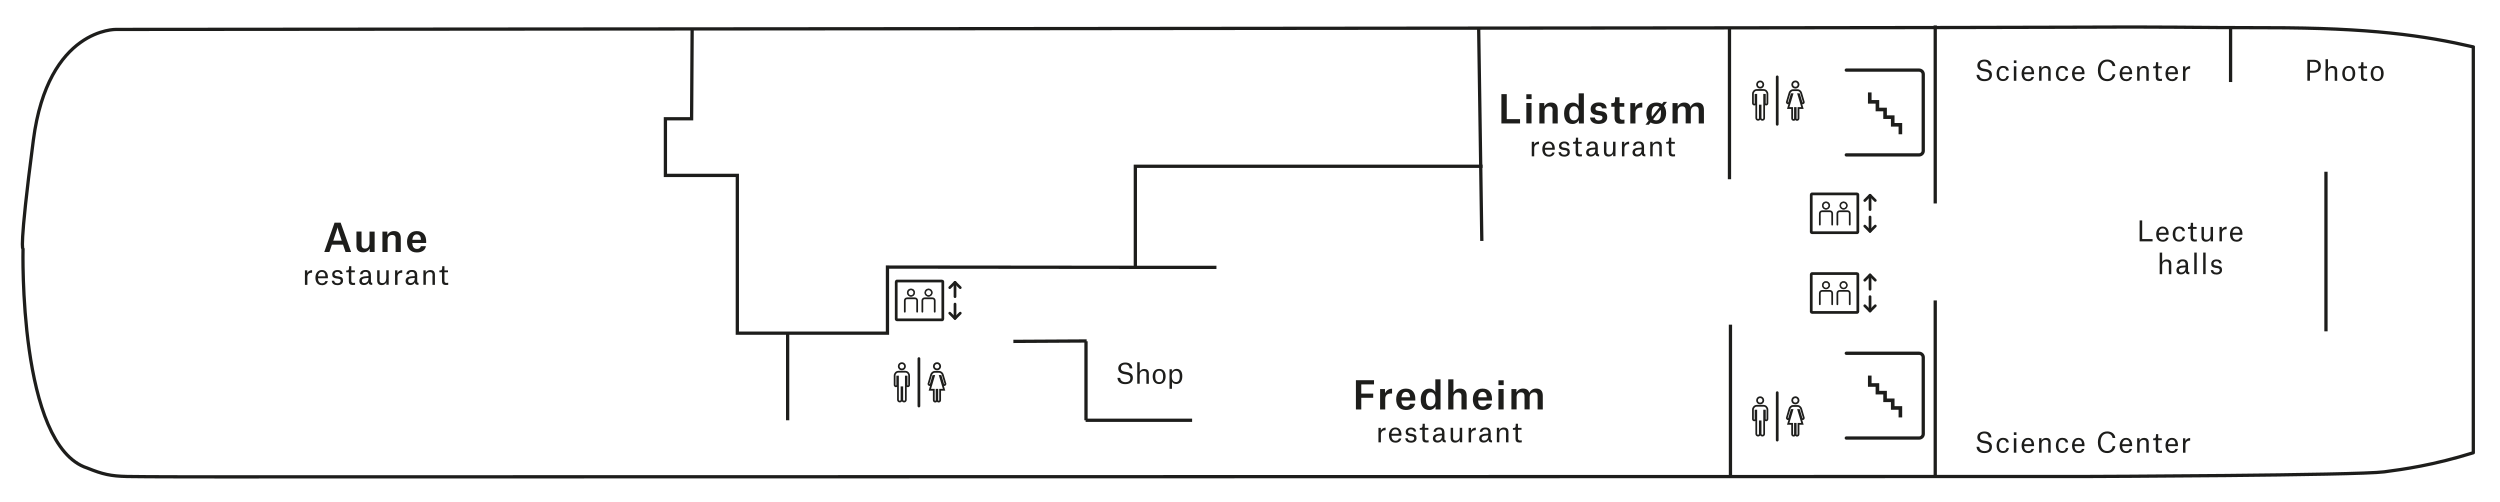 <?xml version="1.0" encoding="UTF-8"?><svg xmlns="http://www.w3.org/2000/svg" viewBox="0 0 457.09 91.74"><defs><style>.n,.o,.p,.q,.r,.s,.t{fill:none;}.u,.v{fill:#1d1d1b;}.v{stroke-width:.13px;}.v,.o,.p,.q,.r,.s,.t{stroke:#1d1d1b;}.v,.o,.q,.r,.t{stroke-miterlimit:10;}.o{stroke-width:.32px;}.p{stroke-width:.5px;}.p,.q{stroke-linecap:round;}.p,.s{stroke-linejoin:round;}.q,.r,.s{stroke-width:.6px;}.t{stroke-width:.33px;}</style></defs><g id="a"/><g id="b"/><g id="c"><path class="n" d="M162.26,48.83l61.14,.22v9.81l2.1,1.51-7.55,9.59v5.98h-21.02l-3.02,1.78s-.43-.49-.54-1.72h-10.67s-5.77-.59-4.85-7.87h5.23v-6.36h-20.83v-12.94Z"/><path class="n" d="M171.73,85.04l-129.88,.06s-15.29-.02-18.22,0c-3.79,.03-4.09-.76-7-1.5-10.53-2.68-10.51-37.88-10.51-37.88,0,0,.93-12.28,1.87-18.8C10.86,6.88,21.01,7.43,21.01,7.43c0,0,85.58,.13,105.54,0l-.09,14.27h-4.8v10.36h13.16v28.84h36.32l.59,24.14Z"/><path class="n" d="M317.29,85.61l35.79-.04h28.73s49.01-.18,54.13-.82c2.02-.25,5.04-1.09,8.61-1.74,0-14.48,.26-60.87,.26-74.04-7.41-1.15-16.54-1.87-30.18-1.87-14.34,0-16.95-.21-37.14-.09-2.76,.02-11.46,.04-24.41,.06l-36.69,.05h-45.32V30.4h-63.48v18.48h14.82l.28,10.13,2.46,1.55-7.14,8.14v5.73h-20.95l-3.06,1.71s-.54-.94-.45-1.71h-10.79s-5.76,.96-4.77-5.96h5.21v-7.63h-20.95v24.68l153.68,.09h1.35Z"/><path class="n" d="M407.74,7.31l-.04,8.9,24.03,13.91,3.36-2.58,9.04,.13V9.33s-14.21-2.29-36.37-2.02"/><path class="n" d="M407.43,85.09s24.01-.27,27.11-.54c3.1-.27,9.58-1.35,9.58-1.35v-18.61h-9.04l-3.37-4.99-24.28,16.19v9.31Z"/><path class="n" d="M374.26,36.65l12.24-13.65,.97,.79,6.61-6.87,7.84,.18,8.02,4.32-.53,.88,8.63,4.76-.71,.7,7.93,4.58v27.48l-7.84,4.41,.53,.97-8.55,4.41,.44,.88-7.93,4.4-8.02,.09-6.78-6.87-.53,.7-12.24-13.13s-2.11-9.95-.09-19.03"/><polyline class="r" points="126.55 5.3 126.45 21.71 121.66 21.71 121.66 32.07 134.81 32.07 134.81 60.91 162.26 60.91 162.26 48.83 207.58 48.88 222.41 48.88"/><polyline class="r" points="207.58 48.88 207.58 30.4 271.06 30.4 207.58 30.4"/></g><g id="d"><rect class="n" x="431.72" y="30.33" width="13.02" height="10.1"/><rect class="n" x="431.41" y="51.85" width="13.78" height="9.97"/></g><g id="e"/><g id="f"/><g id="g"><line class="r" x1="407.83" y1="5.1" x2="407.83" y2="15"/><line class="r" x1="198.49" y1="76.84" x2="217.96" y2="76.84"/><line class="r" x1="425.27" y1="31.4" x2="425.27" y2="60.58"/><line class="r" x1="353.83" y1="4.65" x2="353.83" y2="37.2"/><line class="r" x1="353.83" y1="54.93" x2="353.83" y2="86.94"/><line class="r" x1="316.21" y1="5.1" x2="316.21" y2="32.77"/><line class="r" x1="316.39" y1="59.36" x2="316.39" y2="86.94"/><line class="r" x1="270.35" y1="4.94" x2="270.93" y2="44.05"/><line class="r" x1="185.28" y1="62.42" x2="198.68" y2="62.34"/><line class="r" x1="198.56" y1="62.4" x2="198.56" y2="76.84"/><line class="r" x1="144.01" y1="60.91" x2="144.01" y2="76.84"/></g><g id="h"/><g id="i"><g><line class="p" x1="174.61" y1="51.63" x2="174.61" y2="54.24"/><polyline class="p" points="173.65 57.26 174.61 58.22 175.57 57.26"/><g><polyline class="p" points="173.65 52.59 174.61 51.63 175.57 52.59"/><line class="p" x1="174.61" y1="58.21" x2="174.61" y2="55.6"/><path class="p" d="M172.25,51.38h-8.26s-.07,.01-.09,.04h0s-.04,.06-.04,.09v6.84s.01,.07,.04,.09c.02,.02,.05,.04,.09,.04h8.26s.07-.01,.09-.04c.02-.02,.04-.06,.04-.09v-6.84s-.01-.07-.04-.09c-.02-.02-.06-.04-.09-.04h0Z"/><path class="v" d="M166.56,54.18c-.37,0-.68-.3-.68-.68s.3-.68,.68-.68,.68,.3,.68,.68-.3,.68-.68,.68Zm0-1.2c-.29,0-.53,.24-.53,.53s.24,.53,.53,.53,.53-.24,.53-.53-.24-.53-.53-.53Z"/><path class="u" d="M167.28,54.38h-1.44c-.32,0-.57,.26-.57,.57v2.05c0,.09,.07,.16,.16,.16s.16-.07,.16-.16v-2.05c0-.14,.11-.25,.25-.25h1.44c.14,0,.25,.11,.25,.25v2.05c0,.09,.07,.16,.16,.16s.16-.07,.16-.16v-2.05c0-.32-.26-.57-.57-.57Z"/><path class="v" d="M169.77,54.18c-.37,0-.68-.3-.68-.68s.3-.68,.68-.68,.68,.3,.68,.68-.3,.68-.68,.68Zm0-1.2c-.29,0-.53,.24-.53,.53s.24,.53,.53,.53,.53-.24,.53-.53-.24-.53-.53-.53Z"/><path class="u" d="M170.49,54.38h-1.44c-.32,0-.57,.26-.57,.57v2.05c0,.09,.07,.16,.16,.16s.16-.07,.16-.16v-2.05c0-.14,.11-.25,.25-.25h1.44c.14,0,.25,.11,.25,.25v2.05c0,.09,.07,.16,.16,.16s.16-.07,.16-.16v-2.05c0-.32-.26-.57-.57-.57Z"/></g></g><g><line class="p" x1="341.91" y1="35.71" x2="341.91" y2="38.32"/><polyline class="p" points="340.95 41.34 341.91 42.3 342.87 41.34"/><g><polyline class="p" points="340.95 36.66 341.91 35.7 342.87 36.66"/><line class="p" x1="341.91" y1="42.29" x2="341.91" y2="39.68"/><path class="p" d="M339.55,35.45h-8.26s-.07,.01-.09,.04h0s-.04,.06-.04,.09v6.84s.01,.07,.04,.09c.02,.02,.05,.04,.09,.04h8.26s.07-.01,.09-.04c.02-.02,.04-.06,.04-.09v-6.84s-.01-.07-.04-.09c-.02-.02-.06-.04-.09-.04h0Z"/><path class="v" d="M333.86,38.26c-.37,0-.68-.3-.68-.68s.3-.68,.68-.68,.68,.3,.68,.68-.3,.68-.68,.68Zm0-1.2c-.29,0-.53,.24-.53,.53s.24,.53,.53,.53,.53-.24,.53-.53-.24-.53-.53-.53Z"/><path class="u" d="M334.58,38.46h-1.44c-.32,0-.57,.26-.57,.57v2.05c0,.09,.07,.16,.16,.16s.16-.07,.16-.16v-2.05c0-.14,.11-.25,.25-.25h1.44c.14,0,.25,.11,.25,.25v2.05c0,.09,.07,.16,.16,.16s.16-.07,.16-.16v-2.05c0-.32-.26-.57-.57-.57Z"/><path class="v" d="M337.07,38.26c-.37,0-.68-.3-.68-.68s.3-.68,.68-.68,.68,.3,.68,.68-.3,.68-.68,.68Zm0-1.2c-.29,0-.53,.24-.53,.53s.24,.53,.53,.53,.53-.24,.53-.53-.24-.53-.53-.53Z"/><path class="u" d="M337.79,38.46h-1.44c-.32,0-.57,.26-.57,.57v2.05c0,.09,.07,.16,.16,.16s.16-.07,.16-.16v-2.05c0-.14,.11-.25,.25-.25h1.44c.14,0,.25,.11,.25,.25v2.05c0,.09,.07,.16,.16,.16s.16-.07,.16-.16v-2.05c0-.32-.26-.57-.57-.57Z"/></g></g><g><line class="p" x1="341.91" y1="50.27" x2="341.91" y2="52.88"/><polyline class="p" points="340.95 55.9 341.91 56.86 342.87 55.9"/><g><polyline class="p" points="340.95 51.23 341.91 50.27 342.87 51.23"/><line class="p" x1="341.91" y1="56.86" x2="341.91" y2="54.24"/><path class="p" d="M339.55,50.02h-8.26s-.07,.01-.09,.04h0s-.04,.06-.04,.09v6.84s.01,.07,.04,.09c.02,.02,.05,.04,.09,.04h8.26s.07-.01,.09-.04c.02-.02,.04-.06,.04-.09v-6.84s-.01-.07-.04-.09c-.02-.02-.06-.04-.09-.04h0Z"/><path class="v" d="M333.86,52.82c-.37,0-.68-.3-.68-.68s.3-.68,.68-.68,.68,.3,.68,.68-.3,.68-.68,.68Zm0-1.2c-.29,0-.53,.24-.53,.53s.24,.53,.53,.53,.53-.24,.53-.53-.24-.53-.53-.53Z"/><path class="u" d="M334.58,53.02h-1.44c-.32,0-.57,.26-.57,.57v2.05c0,.09,.07,.16,.16,.16s.16-.07,.16-.16v-2.05c0-.14,.11-.25,.25-.25h1.44c.14,0,.25,.11,.25,.25v2.05c0,.09,.07,.16,.16,.16s.16-.07,.16-.16v-2.05c0-.32-.26-.57-.57-.57Z"/><path class="v" d="M337.07,52.82c-.37,0-.68-.3-.68-.68s.3-.68,.68-.68,.68,.3,.68,.68-.3,.68-.68,.68Zm0-1.2c-.29,0-.53,.24-.53,.53s.24,.53,.53,.53,.53-.24,.53-.53-.24-.53-.53-.53Z"/><path class="u" d="M337.79,53.02h-1.44c-.32,0-.57,.26-.57,.57v2.05c0,.09,.07,.16,.16,.16s.16-.07,.16-.16v-2.05c0-.14,.11-.25,.25-.25h1.44c.14,0,.25,.11,.25,.25v2.05c0,.09,.07,.16,.16,.16s.16-.07,.16-.16v-2.05c0-.32-.26-.57-.57-.57Z"/></g></g></g><g id="j"><path class="s" d="M452.22,8.58c-8.95-2.07-18.83-3.51-37.59-3.51-14.34,0-16.95-.22-37.14-.09-20.19,.13-356.22,.4-356.22,.4,0,0-12.48-.34-15.17,20.23-2.7,20.57-1.89,19.9-1.89,19.9,0,0-.88,35.95,11.73,40.06,2.83,1.15,4.32,1.48,7.28,1.55,2.97,.07,17.13,.07,17.13,.07l341.45-.07s49.01-.18,54.13-.85c3.54-.47,8.96-1.21,16.28-3.49V8.58Z"/></g><g id="k"><g><g><path class="o" d="M164.89,67.54c.16,0,.3-.05,.41-.16,.11-.11,.17-.25,.17-.41s-.06-.29-.17-.41c-.11-.12-.25-.17-.41-.17s-.3,.06-.41,.17c-.11,.11-.16,.25-.16,.41s.05,.3,.16,.41c.1,.11,.24,.16,.41,.16Z"/><path class="o" d="M165.5,67.96h-1.22c-.19,0-.36,.07-.5,.21-.14,.15-.21,.31-.21,.5v1.72c0,.06,.02,.12,.07,.17,.05,.05,.1,.07,.17,.07,.07,0,.13-.02,.18-.07,.04-.05,.06-.1,.06-.17v-1.54h.13v4.26c0,.08,.04,.16,.1,.22,.06,.06,.14,.09,.23,.09,.09,0,.17-.03,.23-.09,.07-.06,.09-.14,.09-.22v-2.3h.14v2.3c0,.08,.03,.16,.1,.22,.06,.06,.14,.09,.24,.09,.08,0,.15-.03,.22-.09,.06-.06,.09-.14,.09-.22v-4.26h.13v1.54c0,.06,.02,.12,.06,.17,.05,.05,.11,.07,.18,.07,.07,0,.13-.02,.17-.07,.04-.05,.06-.1,.06-.17v-1.72c0-.19-.07-.35-.21-.5-.14-.14-.3-.21-.5-.21Z"/></g><g><path class="t" d="M171.33,67.54c.16,0,.29-.05,.4-.16,.11-.11,.17-.25,.17-.41s-.06-.29-.17-.41c-.11-.12-.24-.17-.4-.17-.17,0-.31,.06-.42,.17-.11,.11-.17,.25-.17,.41s.06,.3,.17,.41c.12,.11,.26,.16,.42,.16Z"/><path class="t" d="M172.13,68.15c-.12-.11-.25-.16-.38-.16h-.88c-.13,0-.26,.05-.38,.16-.12,.1-.2,.22-.24,.35-.06,.17-.5,1.67-.5,1.69,0,.09,.05,.16,.15,.2l.06,.02c.11,0,.18-.05,.22-.16,0-.04,.37-1.22,.45-1.51h.13l-.75,2.52h.72v1.92c0,.07,.02,.14,.08,.18,.05,.05,.11,.07,.19,.07s.14-.02,.18-.07c.05-.04,.07-.11,.07-.18v-1.92h.12v1.92c0,.07,.02,.14,.07,.18,.05,.05,.11,.07,.18,.07s.14-.02,.19-.07c.05-.04,.08-.11,.08-.18v-1.92h.72l-.75-2.52h.13c.08,.28,.44,1.47,.45,1.51,.03,.11,.1,.16,.22,.16l.06-.02c.1-.04,.15-.1,.15-.2,0-.03-.44-1.52-.5-1.69-.04-.13-.12-.25-.24-.35Z"/></g><line class="p" x1="168.01" y1="74.24" x2="168.01" y2="65.56"/></g><g><g><path class="o" d="M321.82,16.03c.16,0,.3-.05,.41-.16,.11-.11,.17-.25,.17-.41s-.06-.29-.17-.41c-.11-.12-.25-.17-.41-.17s-.3,.06-.41,.17c-.11,.11-.16,.25-.16,.41s.05,.3,.16,.41c.1,.11,.24,.16,.41,.16Z"/><path class="o" d="M322.43,16.45h-1.22c-.19,0-.36,.07-.5,.21-.14,.15-.21,.31-.21,.5v1.72c0,.06,.02,.12,.07,.17,.05,.05,.1,.07,.17,.07,.07,0,.13-.02,.18-.07,.04-.05,.06-.1,.06-.17v-1.54h.13v4.26c0,.08,.04,.16,.1,.22,.06,.06,.14,.09,.23,.09,.09,0,.17-.03,.23-.09,.07-.06,.09-.14,.09-.22v-2.3h.14v2.3c0,.08,.03,.16,.1,.22,.06,.06,.14,.09,.24,.09,.08,0,.15-.03,.22-.09,.06-.06,.09-.14,.09-.22v-4.26h.13v1.54c0,.06,.02,.12,.06,.17,.05,.05,.11,.07,.18,.07,.07,0,.13-.02,.17-.07,.04-.05,.06-.1,.06-.17v-1.72c0-.19-.07-.35-.21-.5-.14-.14-.3-.21-.5-.21Z"/></g><g><path class="t" d="M328.27,16.03c.16,0,.29-.05,.4-.16,.11-.11,.17-.25,.17-.41s-.06-.29-.17-.41c-.11-.12-.24-.17-.4-.17-.17,0-.31,.06-.42,.17-.11,.11-.17,.25-.17,.41s.06,.3,.17,.41c.12,.11,.26,.16,.42,.16Z"/><path class="t" d="M329.07,16.64c-.12-.11-.25-.16-.38-.16h-.88c-.13,0-.26,.05-.38,.16-.12,.1-.2,.22-.24,.35-.06,.17-.5,1.67-.5,1.69,0,.09,.05,.16,.15,.2l.06,.02c.11,0,.18-.05,.22-.16,0-.04,.37-1.22,.45-1.51h.13l-.75,2.52h.72v1.92c0,.07,.02,.14,.08,.18,.05,.05,.11,.07,.19,.07s.14-.02,.18-.07c.05-.04,.07-.11,.07-.18v-1.92h.12v1.92c0,.07,.02,.14,.07,.18,.05,.05,.11,.07,.18,.07s.14-.02,.19-.07c.05-.04,.08-.11,.08-.18v-1.92h.72l-.75-2.52h.13c.08,.28,.44,1.47,.45,1.51,.03,.11,.1,.16,.22,.16l.06-.02c.1-.04,.15-.1,.15-.2,0-.03-.44-1.52-.5-1.69-.04-.13-.12-.25-.24-.35Z"/></g><line class="p" x1="324.94" y1="22.73" x2="324.94" y2="14.05"/></g><g><g><path class="o" d="M321.82,73.77c.16,0,.3-.05,.41-.16,.11-.11,.17-.25,.17-.41s-.06-.29-.17-.41c-.11-.12-.25-.17-.41-.17s-.3,.06-.41,.17c-.11,.11-.16,.25-.16,.41s.05,.3,.16,.41c.1,.11,.24,.16,.41,.16Z"/><path class="o" d="M322.43,74.19h-1.22c-.19,0-.36,.07-.5,.21-.14,.15-.21,.31-.21,.5v1.72c0,.06,.02,.12,.07,.17,.05,.05,.1,.07,.17,.07,.07,0,.13-.02,.18-.07,.04-.05,.06-.1,.06-.17v-1.54h.13v4.26c0,.08,.04,.16,.1,.22,.06,.06,.14,.09,.23,.09,.09,0,.17-.03,.23-.09,.07-.06,.09-.14,.09-.22v-2.3h.14v2.3c0,.08,.03,.16,.1,.22,.06,.06,.14,.09,.24,.09,.08,0,.15-.03,.22-.09,.06-.06,.09-.14,.09-.22v-4.26h.13v1.54c0,.06,.02,.12,.06,.17,.05,.05,.11,.07,.18,.07,.07,0,.13-.02,.17-.07,.04-.05,.06-.1,.06-.17v-1.72c0-.19-.07-.35-.21-.5-.14-.14-.3-.21-.5-.21Z"/></g><g><path class="t" d="M328.27,73.77c.16,0,.29-.05,.4-.16,.11-.11,.17-.25,.17-.41s-.06-.29-.17-.41c-.11-.12-.24-.17-.4-.17-.17,0-.31,.06-.42,.17-.11,.11-.17,.25-.17,.41s.06,.3,.17,.41c.12,.11,.26,.16,.42,.16Z"/><path class="t" d="M329.07,74.38c-.12-.11-.25-.16-.38-.16h-.88c-.13,0-.26,.05-.38,.16-.12,.1-.2,.22-.24,.35-.06,.17-.5,1.67-.5,1.69,0,.09,.05,.16,.15,.2l.06,.02c.11,0,.18-.05,.22-.16,0-.04,.37-1.22,.45-1.51h.13l-.75,2.52h.72v1.92c0,.07,.02,.14,.08,.18,.05,.05,.11,.07,.19,.07s.14-.02,.18-.07c.05-.04,.07-.11,.07-.18v-1.92h.12v1.92c0,.07,.02,.14,.07,.18,.05,.05,.11,.07,.18,.07s.14-.02,.19-.07c.05-.04,.08-.11,.08-.18v-1.92h.72l-.75-2.52h.13c.08,.28,.44,1.47,.45,1.51,.03,.11,.1,.16,.22,.16l.06-.02c.1-.04,.15-.1,.15-.2,0-.03-.44-1.52-.5-1.69-.04-.13-.12-.25-.24-.35Z"/></g><line class="p" x1="324.94" y1="80.47" x2="324.94" y2="71.79"/></g></g><g id="l"/><g id="m"><path class="u" d="M342.19,16.9h-.66v2.05h1.4v1.4h1.4v1.4h1.4v1.4h1.4v1.4h.66v-2.06h-1.4v-1.4h-1.4v-1.4h-1.4v-1.4h-1.4v-1.39Z"/><path class="q" d="M337.57,28.32h13.31c.42,0,.76-.34,.76-.76V13.58c0-.42-.34-.76-.76-.76h-13.31"/><path class="u" d="M342.19,68.67h-.66v2.05h1.4v1.4h1.4v1.4h1.4v1.4h1.4v1.4h.66v-2.06h-1.4v-1.4h-1.4v-1.4h-1.4v-1.4h-1.4v-1.39Z"/><path class="q" d="M337.57,80.09h13.31c.42,0,.76-.34,.76-.76v-13.98c0-.42-.34-.76-.76-.76h-13.31"/><g><path class="u" d="M206.54,67.35c-.04-.38-.26-.71-.8-.71s-.8,.29-.8,.66,.19,.55,.64,.64l.54,.1c.75,.13,1.01,.5,1.01,1.05,0,.7-.48,1.15-1.39,1.15s-1.39-.48-1.43-1.15h.49c.06,.41,.34,.78,.96,.78,.68,0,.91-.33,.91-.74,0-.33-.18-.56-.65-.64l-.54-.1c-.75-.14-1.02-.54-1.02-1.04,0-.62,.51-1.07,1.3-1.07s1.23,.43,1.27,1.08h-.48Z"/><path class="u" d="M209.62,68.52c0-.19,0-.4-.1-.52-.09-.12-.24-.17-.42-.17-.49,0-.72,.31-.72,.75v1.58h-.45v-3.94h.45v1.74h0c.12-.26,.4-.5,.83-.5,.51,0,.84,.24,.84,.87v1.84h-.45v-1.63Z"/><path class="u" d="M210.75,68.83c0-.82,.45-1.38,1.19-1.38,.79,0,1.18,.57,1.18,1.38s-.45,1.39-1.19,1.39-1.18-.56-1.18-1.39Zm.47,0c0,.65,.22,1.04,.73,1.04s.71-.39,.71-1.04-.21-1.04-.72-1.04-.72,.4-.72,1.04Z"/><path class="u" d="M213.82,67.51h.44v.44h.01c.16-.28,.44-.51,.84-.51,.56,0,1.06,.35,1.06,1.35s-.5,1.42-1.09,1.42c-.39,0-.7-.21-.8-.45h0v1.33h-.45v-3.58Zm1.19,2.35c.47,0,.7-.38,.7-1.07,0-.56-.17-.99-.71-.99-.47,0-.75,.4-.75,.84v.28c0,.52,.26,.93,.76,.93Z"/></g><g><path class="u" d="M391.2,40.3h.47v3.41h1.9v.42h-2.37v-3.83Z"/><path class="u" d="M395.42,44.19c-.81,0-1.19-.59-1.19-1.37s.42-1.4,1.18-1.4,1.1,.61,1.1,1.28v.23h-1.82c.03,.55,.25,.92,.75,.92,.44,0,.56-.25,.6-.41h.44c-.1,.46-.49,.76-1.05,.76Zm.63-1.65c0-.44-.19-.78-.65-.78-.42,0-.65,.33-.71,.81h1.35v-.03Z"/><path class="u" d="M399.04,42.28c-.03-.27-.22-.52-.6-.52-.48,0-.73,.42-.73,1.03s.18,1.04,.71,1.04c.5,0,.63-.37,.65-.57h.42c-.07,.61-.5,.92-1.07,.92-.76,0-1.17-.53-1.17-1.37s.44-1.4,1.18-1.4c.53,0,1,.24,1.05,.86h-.44Z"/><path class="u" d="M400.97,40.72v.77h.65v.35h-.65v1.56c0,.28,.12,.39,.4,.39,.14,0,.29-.03,.29-.03v.38s-.19,.03-.42,.03c-.52,0-.72-.25-.72-.7v-1.63h-.48v-.33h.08c.36,0,.44-.08,.44-.59v-.19h.41Z"/><path class="u" d="M402.94,43.11c0,.19,0,.41,.1,.54,.09,.12,.23,.18,.41,.18,.49,0,.72-.33,.72-.91v-1.43h.45v2.64h-.43v-.45h0c-.12,.27-.41,.52-.83,.52-.5,0-.85-.25-.85-.87v-1.84h.45v1.62Z"/><path class="u" d="M405.8,41.49h.43v.5h0c.12-.28,.45-.55,.84-.55h.04v.47h-.08c-.47,0-.78,.27-.78,.78v1.44h-.45v-2.64Z"/><path class="u" d="M408.91,44.19c-.81,0-1.19-.59-1.19-1.37s.42-1.4,1.18-1.4,1.1,.61,1.1,1.28v.23h-1.82c.03,.55,.25,.92,.75,.92,.44,0,.56-.25,.6-.41h.44c-.09,.46-.49,.76-1.05,.76Zm.62-1.65c0-.44-.18-.78-.65-.78-.42,0-.65,.33-.71,.81h1.35v-.03Z"/><path class="u" d="M396.56,48.5c0-.19,0-.4-.1-.52-.09-.13-.24-.18-.42-.18-.49,0-.72,.32-.72,.75v1.58h-.45v-3.94h.45v1.74h0c.12-.25,.4-.5,.83-.5,.51,0,.84,.24,.84,.87v1.84h-.45v-1.63Z"/><path class="u" d="M398.07,48.21c.01-.46,.37-.79,1-.79s.98,.28,.98,.98v1.08c0,.21,.04,.3,.24,.3v.37h-.06c-.42,0-.56-.15-.61-.47h0c-.14,.31-.46,.49-.85,.49-.53,0-.84-.29-.84-.75,0-.29,.12-.53,.4-.67,.28-.15,.69-.2,1.28-.21v-.12c0-.48-.18-.66-.55-.66-.39,0-.54,.23-.55,.45h-.43Zm1.53,.72v-.06c-.57,.03-.9,.07-1.07,.2-.1,.08-.15,.18-.15,.33,0,.27,.18,.42,.46,.42,.33,0,.75-.22,.75-.88Z"/><path class="u" d="M401.19,46.18h.45v3.94h-.45v-3.94Z"/><path class="u" d="M402.82,46.18h.45v3.94h-.45v-3.94Z"/><path class="u" d="M405.76,48.15c-.03-.24-.21-.39-.53-.39s-.52,.18-.52,.43c0,.21,.13,.32,.4,.36l.41,.06c.55,.09,.75,.31,.75,.77,0,.53-.43,.82-1.03,.82-.55,0-1-.25-1.03-.81h.44c.02,.21,.14,.46,.6,.46,.36,0,.59-.17,.59-.45,0-.21-.06-.33-.42-.38l-.41-.06c-.47-.08-.72-.27-.72-.73s.36-.8,.96-.8,.9,.26,.94,.73h-.43Z"/></g><g><path class="u" d="M274.51,17.21h.98v4.57h2.43v.79h-3.41v-5.36Z"/><path class="u" d="M279.07,17.23h.96v.89h-.96v-.89Zm0,1.6h.95v3.73h-.95v-3.73Z"/><path class="u" d="M283.88,20.35c0-.27,0-.51-.12-.67s-.29-.22-.52-.22c-.56,0-.84,.36-.84,.92v2.19h-.95v-3.73h.9v.62h.01c.2-.38,.59-.71,1.21-.71,.83,0,1.24,.43,1.24,1.33v2.49h-.95v-2.22Z"/><path class="u" d="M289.58,22.57h-.9v-.57h-.02c-.19,.34-.55,.67-1.13,.67-.92,0-1.56-.57-1.56-1.92s.69-1.99,1.62-1.99c.5,0,.87,.26,1.04,.6h.01v-2.3h.95v5.52Zm-.93-2.02c0-.7-.34-1.12-.85-1.12-.57,0-.88,.45-.88,1.29,0,.78,.24,1.29,.85,1.29,.56,0,.88-.44,.88-1.03v-.43Z"/><path class="u" d="M292.9,19.84c-.02-.27-.23-.46-.61-.46s-.59,.2-.59,.46c0,.25,.14,.37,.48,.42l.61,.08c.72,.1,1.07,.43,1.07,1.09,0,.81-.65,1.23-1.56,1.23-.98,0-1.53-.42-1.58-1.17h.88c.03,.27,.19,.54,.71,.54,.41,0,.68-.18,.68-.49,0-.25-.1-.39-.5-.44l-.59-.08c-.69-.09-1.07-.42-1.07-1.09s.5-1.2,1.48-1.2,1.39,.43,1.45,1.09h-.85Z"/><path class="u" d="M296.11,17.78v1.06h.87v.67h-.85v1.84c0,.38,.15,.55,.53,.55,.16,0,.35-.03,.35-.03v.71c-.09,.01-.36,.05-.68,.05-.74,0-1.13-.33-1.13-1.11v-2.01h-.6v-.66h.12c.48,0,.57-.1,.57-.8v-.27h.82Z"/><path class="u" d="M298.09,18.84h.89v.76h.01c.2-.5,.7-.82,1.22-.82h.06v.88h-.18c-.67,0-1.07,.28-1.07,1v1.91h-.94v-3.73Z"/><path class="u" d="M302.83,22.66c-.41,0-.76-.1-1.04-.27l-.34,.42h-.61l.59-.74c-.27-.34-.42-.81-.42-1.37,0-1.2,.69-1.95,1.82-1.95,.41,0,.75,.1,1.03,.27l.32-.4h.62l-.58,.73c.27,.34,.41,.79,.41,1.35,0,1.2-.72,1.96-1.81,1.96Zm-.86-1.96c0,.25,.01,.46,.06,.63l1.38-1.73c-.13-.14-.32-.21-.57-.21-.62,0-.86,.55-.86,1.31Zm1.72,0c0-.23-.01-.44-.06-.62l-1.38,1.72c.13,.14,.32,.21,.58,.21,.63,0,.85-.54,.85-1.32Z"/><path class="u" d="M305.83,18.84h.9v.62h.01c.19-.37,.58-.71,1.19-.71,.64,0,1.01,.29,1.15,.78h.01c.15-.36,.57-.78,1.22-.78,.81,0,1.23,.43,1.23,1.33v2.49h-.95v-2.23c0-.27,0-.5-.12-.67-.11-.15-.29-.22-.51-.22-.54,0-.82,.36-.82,.92v2.19h-.94v-2.23c0-.27-.01-.5-.12-.66-.11-.15-.29-.22-.51-.22-.55,0-.82,.36-.82,.92v2.19h-.95v-3.73Z"/><path class="u" d="M280.07,25.93h.43v.5h0c.12-.28,.45-.54,.84-.54h.04v.47h-.09c-.47,0-.78,.27-.78,.78v1.44h-.45v-2.64Z"/><path class="u" d="M283.18,28.64c-.81,0-1.19-.58-1.19-1.37s.42-1.4,1.18-1.4,1.1,.61,1.1,1.28v.23h-1.82c.03,.54,.25,.92,.75,.92,.44,0,.56-.26,.6-.41h.44c-.1,.46-.49,.76-1.05,.76Zm.63-1.65c0-.44-.19-.78-.65-.78-.42,0-.65,.33-.71,.81h1.35v-.03Z"/><path class="u" d="M286.52,26.59c-.02-.24-.21-.38-.53-.38s-.52,.18-.52,.42c0,.22,.13,.32,.4,.36l.4,.06c.55,.08,.75,.31,.75,.77,0,.53-.43,.82-1.03,.82-.55,0-1-.25-1.03-.81h.44c.02,.21,.14,.47,.6,.47,.36,0,.59-.17,.59-.45,0-.21-.05-.33-.42-.39l-.41-.06c-.47-.07-.72-.27-.72-.73s.36-.8,.96-.8,.9,.27,.94,.73h-.43Z"/><path class="u" d="M288.54,25.17v.77h.65v.34h-.65v1.56c0,.28,.12,.39,.4,.39,.14,0,.29-.03,.29-.03v.38s-.19,.03-.42,.03c-.52,0-.72-.25-.72-.7v-1.63h-.48v-.33h.08c.36,0,.44-.08,.44-.59v-.19h.41Z"/><path class="u" d="M290.15,26.65c0-.47,.37-.79,1-.79s.98,.28,.98,.98v1.08c0,.21,.04,.29,.24,.3v.37h-.06c-.42,0-.56-.15-.61-.46h-.01c-.14,.31-.46,.49-.85,.49-.53,0-.84-.29-.84-.76,0-.29,.13-.53,.4-.67,.28-.14,.69-.2,1.28-.21v-.12c0-.48-.18-.66-.55-.66-.39,0-.54,.22-.55,.45h-.43Zm1.53,.72v-.06c-.57,.03-.9,.07-1.07,.2-.1,.08-.15,.19-.15,.33,0,.27,.18,.42,.46,.42,.33,0,.75-.23,.75-.88Z"/><path class="u" d="M293.7,27.55c0,.19,0,.41,.1,.54,.09,.12,.23,.17,.4,.17,.49,0,.72-.33,.72-.91v-1.43h.45v2.64h-.43v-.45h0c-.12,.27-.41,.52-.83,.52-.51,0-.85-.25-.85-.87v-1.84h.45v1.62Z"/><path class="u" d="M296.56,25.93h.42v.5h0c.12-.28,.45-.54,.84-.54h.04v.47h-.08c-.47,0-.78,.27-.78,.78v1.44h-.45v-2.64Z"/><path class="u" d="M298.61,26.65c0-.47,.37-.79,1-.79s.98,.28,.98,.98v1.08c0,.21,.04,.29,.24,.3v.37h-.05c-.42,0-.56-.15-.61-.46h0c-.14,.31-.46,.49-.85,.49-.53,0-.84-.29-.84-.76,0-.29,.12-.53,.39-.67,.28-.14,.69-.2,1.28-.21v-.12c0-.48-.18-.66-.55-.66-.39,0-.54,.22-.55,.45h-.43Zm1.53,.72v-.06c-.57,.03-.9,.07-1.07,.2-.1,.08-.14,.19-.14,.33,0,.27,.17,.42,.46,.42,.34,0,.75-.23,.75-.88Z"/><path class="u" d="M303.4,26.94c0-.19,0-.4-.1-.53-.09-.12-.24-.17-.41-.17-.49,0-.72,.31-.72,.75v1.58h-.45v-2.64h.42v.45h0c.13-.27,.43-.51,.85-.51,.51,0,.84,.24,.84,.87v1.84h-.45v-1.63Z"/><path class="u" d="M305.57,25.17v.77h.65v.34h-.65v1.56c0,.28,.12,.39,.4,.39,.14,0,.29-.03,.29-.03v.38s-.19,.03-.42,.03c-.52,0-.72-.25-.72-.7v-1.63h-.48v-.33h.08c.36,0,.44-.08,.44-.59v-.19h.41Z"/></g><g><path class="u" d="M248.89,74.87h-.98v-5.36h3.31v.77h-2.33v1.69h2.18v.76h-2.18v2.14Z"/><path class="u" d="M252.34,71.13h.89v.76h.01c.2-.5,.7-.82,1.22-.82h.06v.88h-.18c-.67,0-1.07,.28-1.07,1v1.91h-.94v-3.73Z"/><path class="u" d="M257.06,74.96c-1.18,0-1.79-.78-1.79-1.95s.65-1.96,1.78-1.96c1.23,0,1.72,.84,1.72,1.88v.3h-2.55c.04,.71,.31,1.08,.87,1.08,.5,0,.65-.27,.71-.49h.92c-.12,.71-.71,1.14-1.67,1.14Zm.76-2.36c-.04-.56-.25-.94-.77-.94-.48,0-.75,.37-.81,.98h1.58v-.04Z"/><path class="u" d="M263.37,74.87h-.9v-.57h-.02c-.19,.34-.55,.66-1.13,.66-.92,0-1.56-.57-1.56-1.92s.69-1.99,1.62-1.99c.5,0,.87,.26,1.04,.6h.01v-2.3h.95v5.52Zm-.93-2.02c0-.7-.34-1.12-.85-1.12-.57,0-.88,.45-.88,1.29,0,.78,.24,1.29,.85,1.29,.56,0,.88-.44,.88-1.03v-.43Z"/><path class="u" d="M267.22,72.64c0-.27,0-.5-.12-.66-.11-.15-.29-.22-.52-.22-.56,0-.84,.36-.84,.92v2.19h-.95v-5.52h.95v2.39h.01c.16-.34,.55-.69,1.17-.69,.83,0,1.24,.43,1.24,1.33v2.49h-.95v-2.23Z"/><path class="u" d="M271.08,74.96c-1.18,0-1.79-.78-1.79-1.95s.65-1.96,1.78-1.96c1.23,0,1.72,.84,1.72,1.88v.3h-2.55c.04,.71,.31,1.08,.87,1.08,.5,0,.65-.27,.71-.49h.92c-.12,.71-.71,1.14-1.67,1.14Zm.76-2.36c-.04-.56-.25-.94-.77-.94-.48,0-.75,.37-.81,.98h1.58v-.04Z"/><path class="u" d="M273.97,69.53h.96v.89h-.96v-.89Zm0,1.6h.95v3.73h-.95v-3.73Z"/><path class="u" d="M276.36,71.13h.9v.62h.01c.19-.37,.58-.71,1.19-.71,.64,0,1.01,.29,1.15,.78h.01c.15-.36,.57-.78,1.23-.78,.81,0,1.23,.43,1.23,1.33v2.49h-.95v-2.23c0-.27,0-.5-.12-.67-.11-.15-.29-.22-.51-.22-.54,0-.82,.36-.82,.92v2.19h-.94v-2.23c0-.27-.01-.5-.12-.66-.11-.15-.29-.22-.51-.22-.55,0-.82,.36-.82,.92v2.19h-.95v-3.73Z"/><path class="u" d="M252.03,78.23h.43v.5h0c.12-.28,.45-.54,.84-.54h.04v.47h-.08c-.47,0-.78,.27-.78,.78v1.44h-.45v-2.64Z"/><path class="u" d="M255.14,80.93c-.81,0-1.19-.59-1.19-1.37s.42-1.4,1.18-1.4,1.1,.61,1.1,1.28v.23h-1.82c.03,.55,.25,.92,.75,.92,.44,0,.56-.25,.6-.41h.44c-.09,.46-.49,.76-1.05,.76Zm.62-1.65c0-.44-.18-.78-.65-.78-.42,0-.65,.33-.71,.81h1.35v-.03Z"/><path class="u" d="M258.49,78.89c-.02-.24-.21-.39-.53-.39s-.52,.18-.52,.43c0,.21,.13,.32,.4,.36l.41,.06c.55,.09,.75,.31,.75,.77,0,.53-.43,.82-1.03,.82-.54,0-1-.25-1.03-.81h.44c.02,.21,.13,.46,.6,.46,.36,0,.58-.17,.58-.45,0-.21-.05-.33-.42-.38l-.41-.06c-.47-.07-.72-.27-.72-.73s.36-.8,.96-.8,.9,.27,.94,.73h-.43Z"/><path class="u" d="M260.51,77.46v.77h.65v.35h-.65v1.56c0,.28,.12,.39,.4,.39,.14,0,.29-.03,.29-.03v.38s-.19,.03-.42,.03c-.52,0-.72-.25-.72-.7v-1.63h-.48v-.33h.08c.36,0,.44-.08,.44-.59v-.19h.41Z"/><path class="u" d="M262.12,78.95c0-.46,.37-.79,1-.79s.98,.28,.98,.98v1.08c0,.21,.04,.3,.24,.3v.37h-.05c-.42,0-.56-.15-.61-.46h-.01c-.14,.31-.46,.49-.85,.49-.53,0-.84-.29-.84-.76,0-.29,.13-.53,.4-.67,.28-.14,.69-.2,1.28-.21v-.12c0-.48-.18-.66-.55-.66-.39,0-.54,.22-.55,.45h-.43Zm1.53,.72v-.06c-.57,.03-.9,.07-1.07,.2-.1,.08-.15,.18-.15,.33,0,.27,.17,.42,.46,.42,.34,0,.75-.23,.75-.88Z"/><path class="u" d="M265.67,79.85c0,.19,0,.41,.09,.54,.09,.12,.23,.17,.41,.17,.49,0,.72-.33,.72-.91v-1.43h.45v2.64h-.43v-.45h0c-.12,.27-.41,.52-.83,.52-.51,0-.85-.25-.85-.87v-1.84h.45v1.62Z"/><path class="u" d="M268.52,78.23h.43v.5h0c.12-.28,.45-.54,.84-.54h.04v.47h-.08c-.47,0-.78,.27-.78,.78v1.44h-.45v-2.64Z"/><path class="u" d="M270.58,78.95c0-.46,.37-.79,1-.79s.98,.28,.98,.98v1.08c0,.21,.04,.3,.24,.3v.37h-.05c-.42,0-.56-.15-.61-.46h-.01c-.14,.31-.46,.49-.85,.49-.53,0-.84-.29-.84-.76,0-.29,.13-.53,.4-.67,.28-.14,.69-.2,1.28-.21v-.12c0-.48-.18-.66-.55-.66-.39,0-.54,.22-.55,.45h-.43Zm1.53,.72v-.06c-.57,.03-.9,.07-1.07,.2-.1,.08-.15,.18-.15,.33,0,.27,.17,.42,.46,.42,.34,0,.75-.23,.75-.88Z"/><path class="u" d="M275.37,79.24c0-.19,0-.4-.1-.53-.09-.12-.24-.18-.42-.18-.49,0-.72,.32-.72,.75v1.58h-.45v-2.64h.43v.45h0c.12-.27,.43-.51,.85-.51,.51,0,.84,.24,.84,.87v1.84h-.45v-1.63Z"/><path class="u" d="M277.54,77.46v.77h.65v.35h-.65v1.56c0,.28,.12,.39,.4,.39,.13,0,.29-.03,.29-.03v.38s-.19,.03-.42,.03c-.52,0-.72-.25-.72-.7v-1.63h-.48v-.33h.08c.36,0,.44-.08,.44-.59v-.19h.41Z"/></g><g><path class="u" d="M62.72,44.74h-2.04l-.45,1.33h-.94l1.88-5.36h1.11l1.91,5.36h-1.02l-.45-1.33Zm-1.23-2.42l-.56,1.68h1.55l-.56-1.68c-.14-.41-.2-.74-.2-.74h-.01s-.08,.35-.21,.74Z"/><path class="u" d="M66.1,44.56c0,.27,.01,.51,.13,.67,.11,.15,.28,.22,.5,.22,.56,0,.83-.38,.83-1.07v-2.04h.94v3.73h-.9v-.62h-.01c-.18,.38-.57,.69-1.17,.69-.83,0-1.25-.41-1.25-1.28v-2.53h.93v2.22Z"/><path class="u" d="M72.35,43.85c0-.27,0-.51-.12-.67-.11-.15-.29-.22-.52-.22-.56,0-.84,.36-.84,.92v2.19h-.95v-3.73h.9v.62h.01c.2-.38,.59-.71,1.21-.71,.83,0,1.24,.43,1.24,1.33v2.49h-.95v-2.22Z"/><path class="u" d="M76.21,46.16c-1.18,0-1.79-.78-1.79-1.95s.65-1.96,1.78-1.96c1.23,0,1.72,.84,1.72,1.88v.3h-2.55c.04,.71,.32,1.08,.87,1.08,.5,0,.65-.27,.71-.49h.92c-.12,.71-.71,1.14-1.67,1.14Zm.76-2.36c-.04-.56-.25-.94-.77-.94-.48,0-.75,.37-.81,.98h1.58v-.04Z"/><path class="u" d="M55.75,49.43h.43v.5h0c.12-.28,.45-.54,.84-.54h.04v.47h-.08c-.47,0-.78,.27-.78,.78v1.44h-.45v-2.64Z"/><path class="u" d="M58.86,52.14c-.81,0-1.19-.58-1.19-1.37s.42-1.4,1.18-1.4,1.1,.61,1.1,1.28v.23h-1.82c.03,.54,.25,.92,.75,.92,.44,0,.56-.26,.6-.41h.44c-.1,.46-.49,.76-1.05,.76Zm.63-1.65c0-.44-.19-.78-.65-.78-.42,0-.65,.33-.71,.81h1.35v-.03Z"/><path class="u" d="M62.21,50.09c-.03-.24-.21-.38-.53-.38s-.52,.18-.52,.42c0,.22,.13,.32,.4,.36l.41,.06c.55,.08,.75,.31,.75,.77,0,.53-.43,.82-1.03,.82-.55,0-1-.25-1.03-.81h.44c.02,.21,.14,.47,.6,.47,.36,0,.59-.17,.59-.45,0-.21-.05-.33-.42-.39l-.41-.06c-.47-.07-.72-.27-.72-.73s.36-.8,.96-.8,.9,.27,.94,.73h-.43Z"/><path class="u" d="M64.23,48.67v.77h.65v.34h-.65v1.56c0,.28,.12,.39,.4,.39,.13,0,.29-.03,.29-.03v.38s-.18,.03-.42,.03c-.52,0-.72-.25-.72-.7v-1.63h-.48v-.33h.08c.36,0,.44-.08,.44-.59v-.19h.41Z"/><path class="u" d="M65.84,50.15c0-.47,.37-.79,1-.79s.98,.28,.98,.98v1.08c0,.21,.04,.29,.24,.3v.37h-.06c-.42,0-.56-.15-.61-.46h0c-.14,.31-.46,.49-.85,.49-.53,0-.84-.29-.84-.76,0-.29,.12-.53,.4-.67,.28-.14,.69-.2,1.28-.21v-.12c0-.48-.18-.66-.55-.66-.39,0-.54,.22-.55,.45h-.43Zm1.53,.72v-.06c-.57,.03-.9,.07-1.07,.2-.1,.08-.14,.19-.14,.33,0,.27,.17,.42,.46,.42,.33,0,.75-.23,.75-.88Z"/><path class="u" d="M69.39,51.05c0,.19,0,.41,.1,.54,.09,.12,.23,.17,.41,.17,.49,0,.72-.33,.72-.91v-1.43h.45v2.64h-.43v-.45h0c-.12,.27-.41,.52-.83,.52-.5,0-.85-.25-.85-.87v-1.84h.45v1.62Z"/><path class="u" d="M72.24,49.43h.42v.5h0c.12-.28,.45-.54,.84-.54h.04v.47h-.08c-.47,0-.78,.27-.78,.78v1.44h-.45v-2.64Z"/><path class="u" d="M74.3,50.15c0-.47,.37-.79,1-.79s.98,.28,.98,.98v1.08c0,.21,.04,.29,.24,.3v.37h-.06c-.42,0-.56-.15-.61-.46h0c-.14,.31-.46,.49-.85,.49-.53,0-.84-.29-.84-.76,0-.29,.12-.53,.4-.67,.28-.14,.69-.2,1.28-.21v-.12c0-.48-.18-.66-.55-.66-.39,0-.54,.22-.55,.45h-.43Zm1.53,.72v-.06c-.57,.03-.9,.07-1.07,.2-.1,.08-.14,.19-.14,.33,0,.27,.17,.42,.46,.42,.33,0,.75-.23,.75-.88Z"/><path class="u" d="M79.09,50.44c0-.19,0-.4-.09-.53-.09-.12-.24-.17-.42-.17-.49,0-.72,.31-.72,.75v1.58h-.45v-2.64h.42v.45h0c.13-.27,.43-.51,.85-.51,.5,0,.84,.24,.84,.87v1.84h-.45v-1.63Z"/><path class="u" d="M81.26,48.67v.77h.65v.34h-.65v1.56c0,.28,.12,.39,.4,.39,.14,0,.29-.03,.29-.03v.38s-.19,.03-.42,.03c-.52,0-.72-.25-.72-.7v-1.63h-.48v-.33h.08c.36,0,.44-.08,.44-.59v-.19h.41Z"/></g><g><path class="u" d="M363.6,11.96c-.04-.38-.26-.71-.79-.71s-.8,.29-.8,.66,.19,.55,.64,.64l.54,.09c.75,.14,1.01,.5,1.01,1.05,0,.7-.48,1.15-1.39,1.15s-1.39-.47-1.43-1.15h.49c.05,.41,.34,.78,.96,.78,.68,0,.91-.33,.91-.74,0-.33-.18-.56-.65-.64l-.54-.09c-.75-.14-1.02-.54-1.02-1.04,0-.62,.51-1.07,1.3-1.07s1.23,.43,1.27,1.08h-.48Z"/><path class="u" d="M366.83,12.92c-.03-.27-.22-.52-.6-.52-.48,0-.73,.42-.73,1.03s.19,1.04,.72,1.04c.5,0,.63-.37,.65-.57h.42c-.07,.61-.5,.92-1.07,.92-.76,0-1.17-.53-1.17-1.37s.44-1.4,1.18-1.4c.53,0,1,.24,1.05,.86h-.44Z"/><path class="u" d="M368.2,11.04h.48v.49h-.48v-.49Zm0,1.09h.46v2.64h-.46v-2.64Z"/><path class="u" d="M370.81,14.83c-.81,0-1.19-.59-1.19-1.37s.42-1.4,1.18-1.4,1.1,.61,1.1,1.28v.23h-1.82c.03,.55,.25,.92,.75,.92,.44,0,.56-.25,.6-.41h.44c-.1,.46-.49,.76-1.05,.76Zm.63-1.65c0-.44-.19-.78-.65-.78-.42,0-.65,.33-.71,.81h1.35v-.03Z"/><path class="u" d="M374.51,13.14c0-.19,0-.4-.1-.53-.09-.12-.24-.18-.42-.18-.49,0-.72,.32-.72,.75v1.58h-.45v-2.64h.43v.45h0c.12-.27,.43-.51,.85-.51,.51,0,.84,.24,.84,.87v1.84h-.45v-1.63Z"/><path class="u" d="M377.67,12.92c-.03-.27-.22-.52-.6-.52-.48,0-.73,.42-.73,1.03s.19,1.04,.72,1.04c.5,0,.63-.37,.65-.57h.42c-.07,.61-.5,.92-1.07,.92-.76,0-1.17-.53-1.17-1.37s.44-1.4,1.18-1.4c.53,0,1,.24,1.05,.86h-.44Z"/><path class="u" d="M380.03,14.83c-.81,0-1.19-.59-1.19-1.37s.42-1.4,1.18-1.4,1.1,.61,1.1,1.28v.23h-1.82c.03,.55,.25,.92,.75,.92,.44,0,.56-.25,.6-.41h.44c-.1,.46-.49,.76-1.05,.76Zm.63-1.65c0-.44-.19-.78-.65-.78-.42,0-.65,.33-.71,.81h1.35v-.03Z"/><path class="u" d="M384.05,12.86c0,.99,.44,1.6,1.21,1.6,.68,0,.96-.46,1.01-.89h.48c-.06,.72-.62,1.27-1.48,1.27-1,0-1.7-.65-1.7-1.98,0-1.25,.72-1.98,1.71-1.98,.65,0,1.39,.34,1.47,1.2h-.49c-.07-.39-.37-.82-.98-.82-.79,0-1.22,.65-1.22,1.6Z"/><path class="u" d="M388.74,14.83c-.81,0-1.19-.59-1.19-1.37s.42-1.4,1.18-1.4,1.1,.61,1.1,1.28v.23h-1.82c.03,.55,.25,.92,.75,.92,.44,0,.56-.25,.6-.41h.44c-.1,.46-.49,.76-1.05,.76Zm.63-1.65c0-.44-.19-.78-.65-.78-.42,0-.65,.33-.71,.81h1.35v-.03Z"/><path class="u" d="M392.43,13.14c0-.19,0-.4-.09-.53-.09-.12-.24-.18-.42-.18-.49,0-.72,.32-.72,.75v1.58h-.45v-2.64h.43v.45h0c.12-.27,.43-.51,.85-.51,.5,0,.84,.24,.84,.87v1.84h-.45v-1.63Z"/><path class="u" d="M394.6,11.36v.77h.65v.35h-.65v1.56c0,.28,.12,.39,.4,.39,.14,0,.29-.03,.29-.03v.38s-.19,.03-.42,.03c-.52,0-.72-.25-.72-.7v-1.63h-.48v-.33h.08c.36,0,.44-.08,.44-.59v-.19h.41Z"/><path class="u" d="M397.12,14.83c-.81,0-1.19-.59-1.19-1.37s.42-1.4,1.18-1.4,1.1,.61,1.1,1.28v.23h-1.82c.03,.55,.25,.92,.75,.92,.44,0,.56-.25,.6-.41h.44c-.09,.46-.49,.76-1.05,.76Zm.62-1.65c0-.44-.18-.78-.65-.78-.42,0-.65,.33-.71,.81h1.35v-.03Z"/><path class="u" d="M399.13,12.13h.43v.5h0c.12-.28,.45-.54,.84-.54h.04v.47h-.08c-.47,0-.78,.27-.78,.78v1.44h-.45v-2.64Z"/></g><g><path class="u" d="M363.6,79.96c-.04-.38-.26-.71-.79-.71s-.8,.29-.8,.66,.19,.55,.64,.64l.54,.09c.75,.14,1.01,.5,1.01,1.05,0,.7-.48,1.15-1.39,1.15s-1.39-.47-1.43-1.15h.49c.05,.41,.34,.78,.96,.78,.68,0,.91-.33,.91-.74,0-.33-.18-.56-.65-.64l-.54-.09c-.75-.14-1.02-.54-1.02-1.04,0-.62,.51-1.07,1.3-1.07s1.23,.43,1.27,1.08h-.48Z"/><path class="u" d="M366.83,80.92c-.03-.27-.22-.52-.6-.52-.48,0-.73,.42-.73,1.03s.19,1.04,.72,1.04c.5,0,.63-.37,.65-.57h.42c-.07,.61-.5,.92-1.07,.92-.76,0-1.17-.53-1.17-1.37s.44-1.4,1.18-1.4c.53,0,1,.24,1.05,.86h-.44Z"/><path class="u" d="M368.2,79.04h.48v.49h-.48v-.49Zm0,1.09h.46v2.64h-.46v-2.64Z"/><path class="u" d="M370.81,82.83c-.81,0-1.19-.59-1.19-1.37s.42-1.4,1.18-1.4,1.1,.61,1.1,1.28v.23h-1.82c.03,.55,.25,.92,.75,.92,.44,0,.56-.25,.6-.41h.44c-.1,.46-.49,.76-1.05,.76Zm.63-1.65c0-.44-.19-.78-.65-.78-.42,0-.65,.33-.71,.81h1.35v-.03Z"/><path class="u" d="M374.51,81.14c0-.19,0-.4-.1-.53-.09-.12-.24-.18-.42-.18-.49,0-.72,.32-.72,.75v1.58h-.45v-2.64h.43v.45h0c.12-.27,.43-.51,.85-.51,.51,0,.84,.24,.84,.87v1.84h-.45v-1.63Z"/><path class="u" d="M377.67,80.92c-.03-.27-.22-.52-.6-.52-.48,0-.73,.42-.73,1.03s.19,1.04,.72,1.04c.5,0,.63-.37,.65-.57h.42c-.07,.61-.5,.92-1.07,.92-.76,0-1.17-.53-1.17-1.37s.44-1.4,1.18-1.4c.53,0,1,.24,1.05,.86h-.44Z"/><path class="u" d="M380.03,82.83c-.81,0-1.19-.59-1.19-1.37s.42-1.4,1.18-1.4,1.1,.61,1.1,1.28v.23h-1.82c.03,.55,.25,.92,.75,.92,.44,0,.56-.25,.6-.41h.44c-.1,.46-.49,.76-1.05,.76Zm.63-1.65c0-.44-.19-.78-.65-.78-.42,0-.65,.33-.71,.81h1.35v-.03Z"/><path class="u" d="M384.05,80.86c0,.99,.44,1.6,1.21,1.6,.68,0,.96-.46,1.01-.89h.48c-.06,.72-.62,1.27-1.48,1.27-1,0-1.7-.65-1.7-1.98,0-1.25,.72-1.98,1.71-1.98,.65,0,1.39,.34,1.47,1.2h-.49c-.07-.39-.37-.82-.98-.82-.79,0-1.22,.65-1.22,1.6Z"/><path class="u" d="M388.74,82.83c-.81,0-1.19-.59-1.19-1.37s.42-1.4,1.18-1.4,1.1,.61,1.1,1.28v.23h-1.82c.03,.55,.25,.92,.75,.92,.44,0,.56-.25,.6-.41h.44c-.1,.46-.49,.76-1.05,.76Zm.63-1.65c0-.44-.19-.78-.65-.78-.42,0-.65,.33-.71,.81h1.35v-.03Z"/><path class="u" d="M392.43,81.14c0-.19,0-.4-.09-.53-.09-.12-.24-.18-.42-.18-.49,0-.72,.32-.72,.75v1.58h-.45v-2.64h.43v.45h0c.12-.27,.43-.51,.85-.51,.5,0,.84,.24,.84,.87v1.84h-.45v-1.63Z"/><path class="u" d="M394.6,79.36v.77h.65v.35h-.65v1.56c0,.28,.12,.39,.4,.39,.14,0,.29-.03,.29-.03v.38s-.19,.03-.42,.03c-.52,0-.72-.25-.72-.7v-1.63h-.48v-.33h.08c.36,0,.44-.08,.44-.59v-.19h.41Z"/><path class="u" d="M397.12,82.83c-.81,0-1.19-.59-1.19-1.37s.42-1.4,1.18-1.4,1.1,.61,1.1,1.28v.23h-1.82c.03,.55,.25,.92,.75,.92,.44,0,.56-.25,.6-.41h.44c-.09,.46-.49,.76-1.05,.76Zm.62-1.65c0-.44-.18-.78-.65-.78-.42,0-.65,.33-.71,.81h1.35v-.03Z"/><path class="u" d="M399.13,80.13h.43v.5h0c.12-.28,.45-.54,.84-.54h.04v.47h-.08c-.47,0-.78,.27-.78,.78v1.44h-.45v-2.64Z"/></g><g><path class="u" d="M422.34,13.3v1.46h-.47v-3.83h1.15c.74,0,1.32,.35,1.32,1.18s-.57,1.19-1.36,1.19h-.65Zm.65-.38c.56,0,.88-.27,.88-.82s-.32-.8-.86-.8h-.66v1.62h.65Z"/><path class="u" d="M426.87,13.13c0-.19,0-.4-.09-.52-.09-.12-.24-.18-.42-.18-.49,0-.72,.32-.72,.75v1.58h-.45v-3.94h.45v1.74h.01c.11-.25,.39-.5,.83-.5,.51,0,.84,.24,.84,.87v1.84h-.45v-1.63Z"/><path class="u" d="M428.25,13.44c0-.82,.45-1.38,1.19-1.38,.79,0,1.18,.57,1.18,1.38s-.45,1.39-1.19,1.39-1.18-.56-1.18-1.39Zm.46,0c0,.65,.22,1.04,.73,1.04s.71-.39,.71-1.04-.21-1.04-.72-1.04-.72,.39-.72,1.04Z"/><path class="u" d="M432.12,11.36v.77h.65v.35h-.65v1.56c0,.28,.12,.39,.4,.39,.14,0,.29-.03,.29-.03v.38s-.19,.03-.42,.03c-.52,0-.72-.25-.72-.7v-1.63h-.48v-.33h.08c.36,0,.44-.08,.44-.59v-.19h.41Z"/><path class="u" d="M433.45,13.44c0-.82,.45-1.38,1.19-1.38,.79,0,1.18,.57,1.18,1.38s-.45,1.39-1.19,1.39-1.18-.56-1.18-1.39Zm.46,0c0,.65,.22,1.04,.73,1.04s.71-.39,.71-1.04-.21-1.04-.72-1.04-.72,.39-.72,1.04Z"/></g></g></svg>